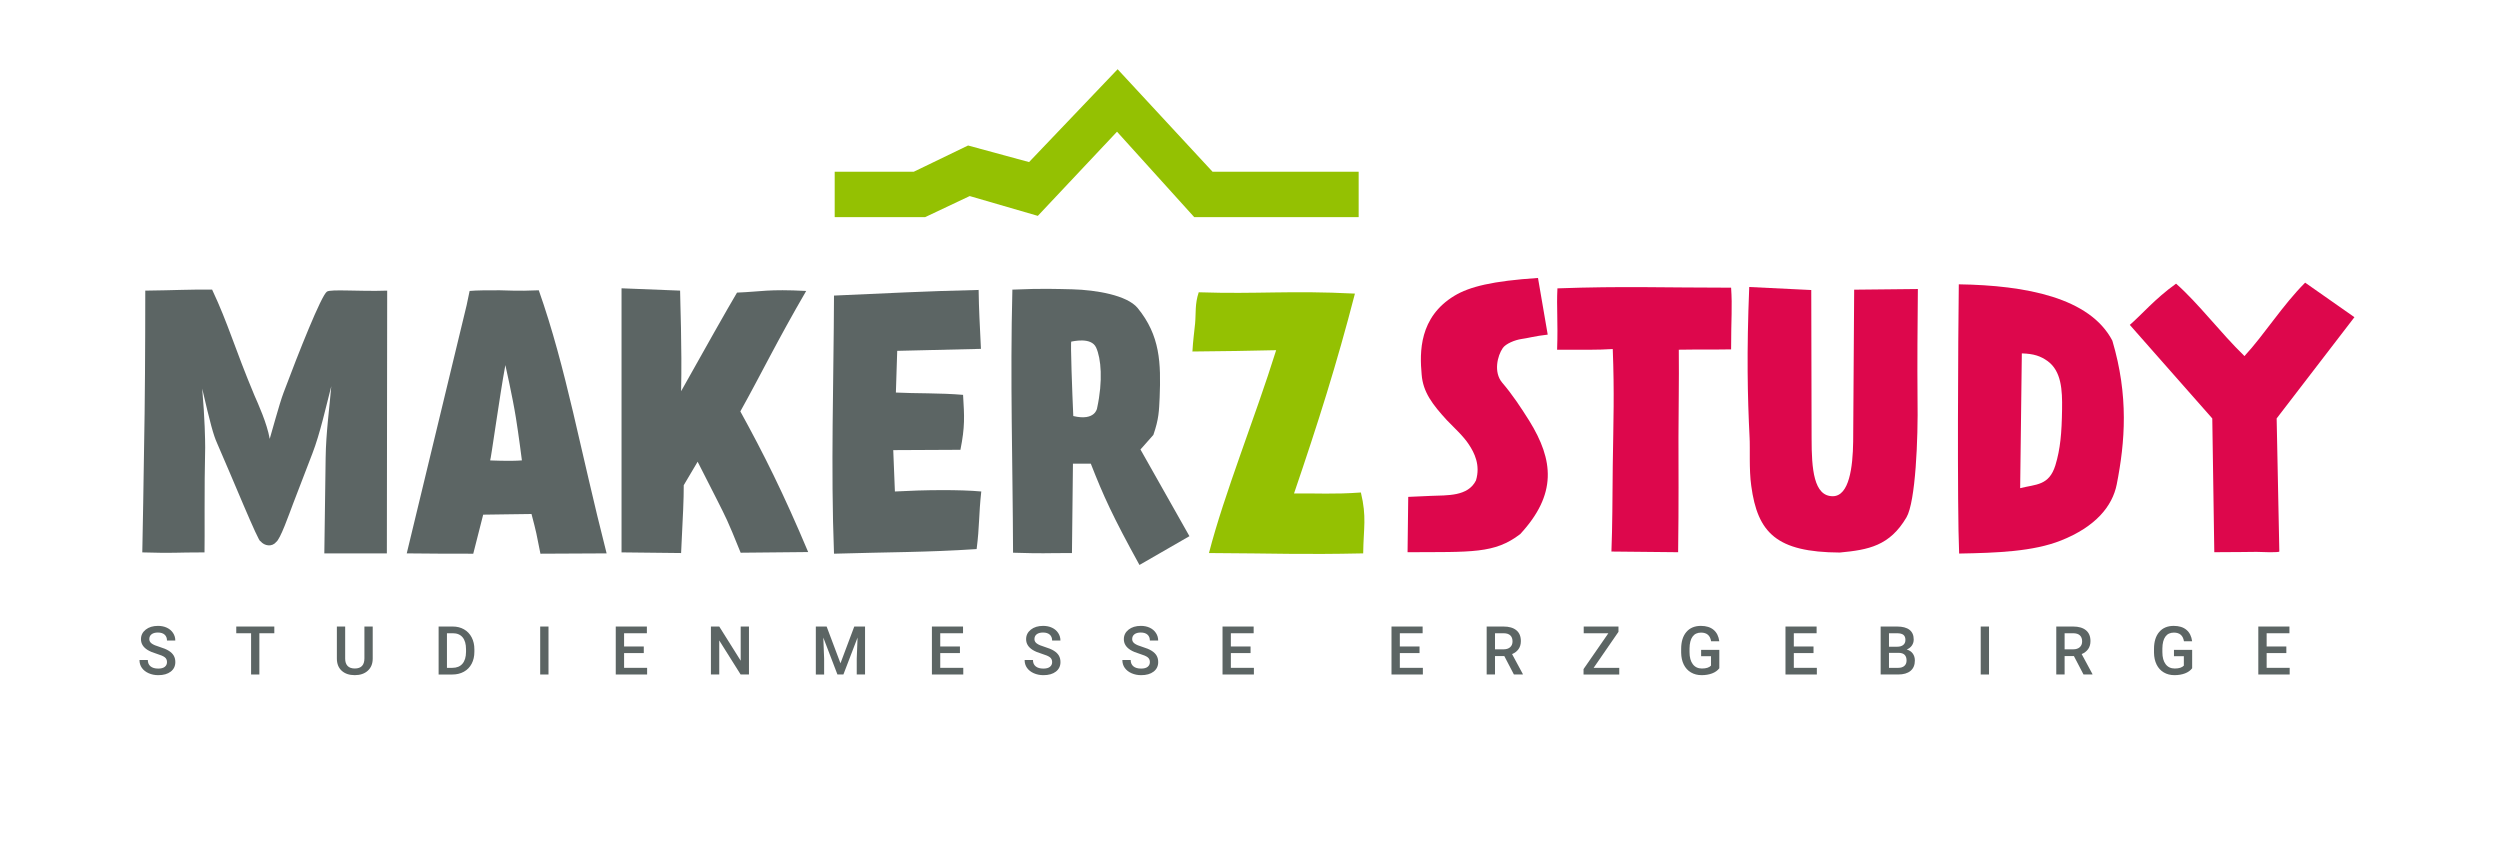 <?xml version="1.0" encoding="UTF-8"?>
<svg xmlns="http://www.w3.org/2000/svg" id="a" viewBox="0 0 366.83 125.046">
  <path d="M223.063,78.37c-3.788,2.902-7.133,2.607-16.529,2.656l.099-8.117c1.033-.049,1.918-.099,3.296-.147,2.46-.099,5.461.099,6.642-2.263.688-2.264-.246-4.083-1.033-5.264-.787-1.23-2.214-2.51-3.247-3.592-2.066-2.263-3.493-4.083-3.689-6.69-.295-3.247-.394-8.412,4.821-11.561,2.213-1.328,5.559-2.164,12.249-2.607l1.427,8.314c-1.82.196-3.001.541-3.837.64-.984.147-2.312.688-2.755,1.328-.787,1.131-1.378,3.542-.099,5.066,1.524,1.771,2.804,3.739,3.984,5.608,3.592,5.805,4.083,10.773-1.328,16.628Z" fill="#dd074c" stroke-width="0"></path>
  <path d="M236.447,80.928c.147-3.837.147-7.428.196-12.594.099-6.838.246-10.626,0-17.119-2.263.147-4.279.099-8.166.099.147-4.182-.099-6.199.049-9.003,9.593-.345,15.645-.099,25.482-.099.197,2.902,0,4.428,0,9.052-3,.05-4.723,0-7.674.05.049,4.82-.049,8.756-.049,12.839,0,4.133.049,9.741-.05,16.874l-9.789-.099Z" fill="#dd074c" stroke-width="0"></path>
  <path d="M281.364,58.594c.099,5.854-.295,15.054-1.623,17.316-2.46,4.182-5.56,4.771-9.79,5.165-9.298-.049-12.053-2.902-12.987-9.789-.344-2.411-.147-5.56-.246-7.134-.295-5.952-.442-12.348-.049-22.039l9.101.443.05,21.793c0,4.428.295,8.511,3.148,8.461,2.361-.049,2.902-4.23,2.951-8.019l.147-22.285,9.347-.098c-.049,5.411-.098,10.675-.049,16.185Z" fill="#dd074c" stroke-width="0"></path>
  <path d="M310.59,71.089c-.64,3.198-3.1,6.199-8.167,8.216-4.083,1.623-9.347,1.82-14.955,1.919-.295-6.839-.147-32.174-.049-39.504,9.888.148,19.235,1.968,22.531,8.265,2.41,8.117,1.869,14.857.64,21.104ZM296.422,71.63c2.312-.59,4.23-.344,5.165-3.345.738-2.411.935-4.772.984-8.216.049-2.854-.099-5.607-2.116-7.084-1.032-.737-2.017-1.082-3.788-1.131l-.245,19.775Z" fill="#dd074c" stroke-width="0"></path>
  <path d="M324.908,81.027l-.296-19.629-12.102-13.725c1.722-1.477,3.689-3.838,6.789-6.051,3.296,2.902,6.444,7.133,10.035,10.626,2.952-3.198,5.56-7.429,8.904-10.774l7.231,5.067-11.413,14.856.394,19.53s.099.197-3.345.05c-.541,0-3.443.049-6.198.049Z" fill="#dd074c" stroke-width="0"></path>
  <polygon points="163.991 10.159 150.995 23.783 142.048 21.349 134.086 25.196 122.476 25.196 122.476 31.862 135.745 31.862 142.286 28.768 152.282 31.674 163.902 19.325 175.233 31.862 199.359 31.862 199.359 25.196 177.917 25.196 163.991 10.159" fill="#94c102" stroke-width="0"></polygon>
  <path d="M31.854,65.028c-.534-1.165-1.019-2.962-2.185-8.012.389,4.467.437,7.575.437,8.644-.145,5.827-.048,13.305-.097,15.393-4.515,0-4.322.145-9.13,0,0,0,.243-12.48.341-20.444.097-6.992.097-17.965.097-17.965,4.467-.049,6.507-.194,9.809-.146,2.381,5.05,3.303,8.595,6.215,15.538.487,1.117,1.846,4.079,2.234,6.362.195-.583,1.409-5.148,2.04-6.799,2.185-5.827,5.537-14.276,6.36-14.81.584-.388,4.711,0,8.838-.145l-.048,38.554h-9.176l.194-14.033c.048-3.691.582-7.478.825-10.489-.729,2.816-1.651,6.992-2.767,9.857l-2.818,7.333c-.631,1.651-1.893,5.293-2.524,5.681-.584.728-1.7.582-2.283-.146-.194.389-4.224-9.517-6.361-14.373" fill="#5c6564" stroke-width="0"></path>
  <path d="M76.58,67.554s-.486-3.837-.874-6.215c-.486-3.059-1.553-7.77-1.553-7.77-.826,4.419-2.137,13.985-2.234,13.985-.099,0,2.961.145,4.661,0M79.057,42.595c4.03,11.412,6.069,23.405,9.953,38.603l-9.711.048c-.582-2.961-.582-3.058-1.311-5.827-1.99.048-5.243.048-7.09.098l-1.456,5.729c-3.934,0-5.245,0-9.76-.048l8.789-36.418.437-2.088c1.068-.098,2.427-.098,4.419-.098,1.068,0,2.427.146,5.73,0" fill="#5c6564" stroke-width="0"></path>
  <path d="M100.327,71.195c0,2.282-.097,3.982-.387,9.954l-8.741-.097v-38.75l8.594.341c0,1.31.292,8.303.147,14.761,3.009-5.39,7.039-12.527,8.205-14.47,3.69-.146,4.467-.535,10.149-.243-4.322,7.429-6.653,12.285-9.663,17.675,3.448,6.265,6.312,11.993,9.955,20.637l-9.907.098c-2.038-5.05-2.137-5.098-3.497-7.818l-2.816-5.535-2.04,3.447Z" fill="#5c6564" stroke-width="0"></path>
  <path d="M131.455,57.599c2.721.146,6.507.048,9.858.339.194,3.205.29,4.661-.388,8.061l-9.857.048c.097,2.088.145,3.982.242,6.07,4.322-.243,9.567-.291,12.674,0-.388,3.544-.243,5.05-.681,8.449-7.283.486-12.868.437-20.928.68-.485-12.624-.048-25.201,0-37.875,7.964-.34,12.82-.631,21.221-.826.048,3.108.145,4.516.34,8.644l-12.286.291-.195,6.118Z" fill="#5c6564" stroke-width="0"></path>
  <path d="M160.981,59.881c.874-4.03.584-7.284-.145-8.886-.729-1.602-3.497-.874-3.641-.874-.147,0,.145,7.673.29,10.926,3.255.777,3.497-1.165,3.497-1.165M167.196,82.898c-3.934-7.138-5.293-10.149-7.138-14.859h-2.622s-.145,12.479-.145,13.11c-4.419,0-3.837.097-8.643-.048-.05-13.499-.437-25.298-.099-38.603,4.518-.194,6.264-.098,8.79-.048,3.545.097,8.012.874,9.567,2.719,3.35,4.078,3.446,8.109,3.253,13.159-.097,1.943-.097,3.108-.923,5.488l-1.893,2.137,7.186,12.722-7.333,4.224Z" fill="#5c6564" stroke-width="0"></path>
  <path d="M175.357,47.499c.145-1.554-.048-2.865.534-4.612,8.693.291,13.305-.292,22.92.194-2.671,10.342-5.44,19.082-8.937,29.329,3.4-.049,5.778.145,9.811-.146.872,3.641.387,5.147.338,8.934-9.274.195-12.431,0-22.628-.048,2.234-8.692,6.799-19.958,9.858-29.766-4.032.097-7.381.146-12.286.194.097-1.7.242-2.574.389-4.079" fill="#94c102" stroke-width="0"></path>
  <path d="M24.505,97.158c0-.31-.109-.548-.327-.716-.217-.167-.609-.337-1.177-.508-.567-.17-1.019-.36-1.354-.57-.642-.402-.962-.928-.962-1.575,0-.567.231-1.035.693-1.402.463-.367,1.063-.551,1.801-.551.49,0,.927.09,1.311.271.383.181.685.438.903.771.22.333.329.703.329,1.109h-1.218c0-.368-.115-.655-.346-.863s-.561-.312-.989-.312c-.399,0-.71.085-.931.256s-.331.409-.331.716c0,.258.119.473.358.645.238.173.631.341,1.179.503.548.163.988.349,1.32.557.332.207.575.446.729.715.155.27.232.584.232.945,0,.587-.225,1.053-.675,1.399-.449.347-1.06.52-1.829.52-.51,0-.978-.095-1.404-.283s-.759-.448-.996-.78c-.236-.332-.355-.719-.355-1.16h1.224c0,.399.132.709.396.928.264.22.643.329,1.136.329.425,0,.745-.086.959-.259.215-.172.322-.4.322-.684Z" fill="#5c6564" stroke-width="0"></path>
  <path d="M40.251,92.918h-2.194v6.052h-1.214v-6.052h-2.175v-.986h5.583v.986Z" fill="#5c6564" stroke-width="0"></path>
  <path d="M54.689,91.932v4.703c0,.748-.239,1.34-.718,1.776s-1.115.655-1.911.655c-.806,0-1.446-.215-1.92-.646-.474-.43-.71-1.027-.71-1.791v-4.698h1.218v4.708c0,.471.119.83.357,1.078.239.248.59.372,1.055.372.94,0,1.411-.496,1.411-1.489v-4.669h1.218Z" fill="#5c6564" stroke-width="0"></path>
  <path d="M64.359,98.97v-7.038h2.078c.622,0,1.174.139,1.655.416.482.276.855.67,1.119,1.179.265.51.396,1.093.396,1.75v.354c0,.667-.133,1.253-.398,1.759s-.645.896-1.136,1.17c-.492.274-1.055.411-1.689.411h-2.025ZM65.582,92.918v5.075h.798c.641,0,1.133-.2,1.477-.602.343-.401.518-.978.524-1.729v-.392c0-.764-.166-1.347-.498-1.75-.332-.402-.813-.604-1.445-.604h-.855Z" fill="#5c6564" stroke-width="0"></path>
  <path d="M80.482,98.97h-1.218v-7.038h1.218v7.038Z" fill="#5c6564" stroke-width="0"></path>
  <path d="M94.465,95.828h-2.891v2.165h3.379v.977h-4.602v-7.038h4.567v.986h-3.345v1.942h2.891v.968Z" fill="#5c6564" stroke-width="0"></path>
  <path d="M109.898,98.97h-1.223l-3.138-4.993v4.993h-1.223v-7.038h1.223l3.146,5.013v-5.013h1.214v7.038Z" fill="#5c6564" stroke-width="0"></path>
  <path d="M121.294,91.932l2.03,5.395,2.025-5.395h1.581v7.038h-1.219v-2.32l.121-3.104-2.078,5.424h-.875l-2.074-5.419.121,3.099v2.32h-1.218v-7.038h1.585Z" fill="#5c6564" stroke-width="0"></path>
  <path d="M140.855,95.828h-2.891v2.165h3.379v.977h-4.602v-7.038h4.567v.986h-3.345v1.942h2.891v.968Z" fill="#5c6564" stroke-width="0"></path>
  <path d="M154.383,97.158c0-.31-.109-.548-.327-.716-.217-.167-.609-.337-1.177-.508-.567-.17-1.019-.36-1.354-.57-.642-.402-.962-.928-.962-1.575,0-.567.231-1.035.693-1.402.463-.367,1.063-.551,1.801-.551.49,0,.927.09,1.311.271.383.181.685.438.903.771.22.333.329.703.329,1.109h-1.218c0-.368-.115-.655-.346-.863s-.561-.312-.989-.312c-.399,0-.71.085-.931.256s-.331.409-.331.716c0,.258.119.473.358.645.238.173.631.341,1.179.503.548.163.988.349,1.32.557.332.207.575.446.729.715.155.27.232.584.232.945,0,.587-.225,1.053-.675,1.399-.449.347-1.06.52-1.829.52-.51,0-.978-.095-1.404-.283s-.759-.448-.996-.78c-.236-.332-.355-.719-.355-1.16h1.224c0,.399.132.709.396.928.264.22.643.329,1.136.329.425,0,.745-.086.959-.259.215-.172.322-.4.322-.684Z" fill="#5c6564" stroke-width="0"></path>
  <path d="M168.724,97.158c0-.31-.109-.548-.327-.716-.217-.167-.609-.337-1.177-.508-.567-.17-1.019-.36-1.354-.57-.642-.402-.962-.928-.962-1.575,0-.567.231-1.035.693-1.402.463-.367,1.063-.551,1.801-.551.49,0,.927.09,1.311.271.383.181.685.438.903.771.22.333.329.703.329,1.109h-1.218c0-.368-.115-.655-.346-.863s-.561-.312-.989-.312c-.399,0-.71.085-.931.256s-.331.409-.331.716c0,.258.119.473.358.645.238.173.631.341,1.179.503.548.163.988.349,1.32.557.332.207.575.446.729.715.155.27.232.584.232.945,0,.587-.225,1.053-.675,1.399-.449.347-1.06.52-1.829.52-.51,0-.978-.095-1.404-.283s-.759-.448-.996-.78c-.236-.332-.355-.719-.355-1.16h1.224c0,.399.132.709.396.928.264.22.643.329,1.136.329.425,0,.745-.086.959-.259.215-.172.322-.4.322-.684Z" fill="#5c6564" stroke-width="0"></path>
  <path d="M183.498,95.828h-2.891v2.165h3.379v.977h-4.602v-7.038h4.567v.986h-3.345v1.942h2.891v.968Z" fill="#5c6564" stroke-width="0"></path>
  <path d="M208.292,95.828h-2.891v2.165h3.379v.977h-4.602v-7.038h4.567v.986h-3.345v1.942h2.891v.968Z" fill="#5c6564" stroke-width="0"></path>
  <path d="M220.728,96.263h-1.363v2.707h-1.223v-7.038h2.475c.812,0,1.438.182,1.881.547.441.364.662.892.662,1.582,0,.471-.114.865-.341,1.183-.228.317-.544.562-.95.732l1.581,2.932v.062h-1.311l-1.411-2.707ZM219.364,95.277h1.257c.412,0,.734-.104.967-.312s.348-.492.348-.854c0-.377-.106-.668-.321-.875-.214-.206-.534-.312-.959-.318h-1.291v2.358Z" fill="#5c6564" stroke-width="0"></path>
  <path d="M233.835,97.994h3.761v.977h-5.24v-.793l3.64-5.259h-3.615v-.986h5.1v.773l-3.645,5.288Z" fill="#5c6564" stroke-width="0"></path>
  <path d="M252.278,98.056c-.255.332-.607.584-1.059.755s-.964.256-1.537.256c-.59,0-1.112-.134-1.566-.401s-.805-.65-1.052-1.147c-.246-.498-.374-1.079-.384-1.743v-.551c0-1.063.254-1.895.764-2.492.509-.598,1.22-.896,2.132-.896.783,0,1.404.194,1.865.582.461.389.738.947.832,1.675h-1.199c-.135-.847-.627-1.271-1.475-1.271-.548,0-.964.197-1.249.591-.285.395-.433.974-.442,1.736v.541c0,.76.16,1.35.481,1.771.32.42.766.63,1.336.63.625,0,1.07-.142,1.334-.425v-1.378h-1.45v-.929h2.669v2.697Z" fill="#5c6564" stroke-width="0"></path>
  <path d="M266.102,95.828h-2.891v2.165h3.379v.977h-4.602v-7.038h4.567v.986h-3.345v1.942h2.891v.968Z" fill="#5c6564" stroke-width="0"></path>
  <path d="M275.951,98.97v-7.038h2.412c.796,0,1.401.159,1.817.479s.623.794.623,1.426c0,.322-.087.612-.261.87s-.429.458-.764.6c.38.104.675.297.882.582.208.285.312.628.312,1.027,0,.661-.212,1.169-.636,1.523s-1.03.531-1.82.531h-2.566ZM277.174,94.895h1.199c.38,0,.677-.086.892-.259.214-.172.321-.416.321-.732,0-.348-.099-.599-.297-.754-.198-.154-.507-.231-.926-.231h-1.189v1.977ZM277.174,95.794v2.199h1.358c.384,0,.683-.095.899-.285.216-.19.323-.454.323-.793,0-.731-.374-1.105-1.121-1.121h-1.46Z" fill="#5c6564" stroke-width="0"></path>
  <path d="M291.852,98.97h-1.218v-7.038h1.218v7.038Z" fill="#5c6564" stroke-width="0"></path>
  <path d="M304.307,96.263h-1.363v2.707h-1.223v-7.038h2.475c.812,0,1.438.182,1.881.547.441.364.662.892.662,1.582,0,.471-.114.865-.341,1.183-.228.317-.544.562-.95.732l1.581,2.932v.062h-1.311l-1.411-2.707ZM302.943,95.277h1.257c.412,0,.734-.104.967-.312s.348-.492.348-.854c0-.377-.106-.668-.321-.875-.214-.206-.534-.312-.959-.318h-1.291v2.358Z" fill="#5c6564" stroke-width="0"></path>
  <path d="M321.659,98.056c-.255.332-.607.584-1.059.755s-.964.256-1.537.256c-.59,0-1.112-.134-1.566-.401s-.805-.65-1.052-1.147c-.246-.498-.374-1.079-.384-1.743v-.551c0-1.063.254-1.895.764-2.492.509-.598,1.22-.896,2.132-.896.783,0,1.404.194,1.865.582.461.389.738.947.832,1.675h-1.199c-.135-.847-.627-1.271-1.475-1.271-.548,0-.964.197-1.249.591-.285.395-.433.974-.442,1.736v.541c0,.76.16,1.35.481,1.771.32.42.766.63,1.336.63.625,0,1.07-.142,1.334-.425v-1.378h-1.45v-.929h2.669v2.697Z" fill="#5c6564" stroke-width="0"></path>
  <path d="M335.481,95.828h-2.891v2.165h3.379v.977h-4.602v-7.038h4.567v.986h-3.345v1.942h2.891v.968Z" fill="#5c6564" stroke-width="0"></path>
</svg>
